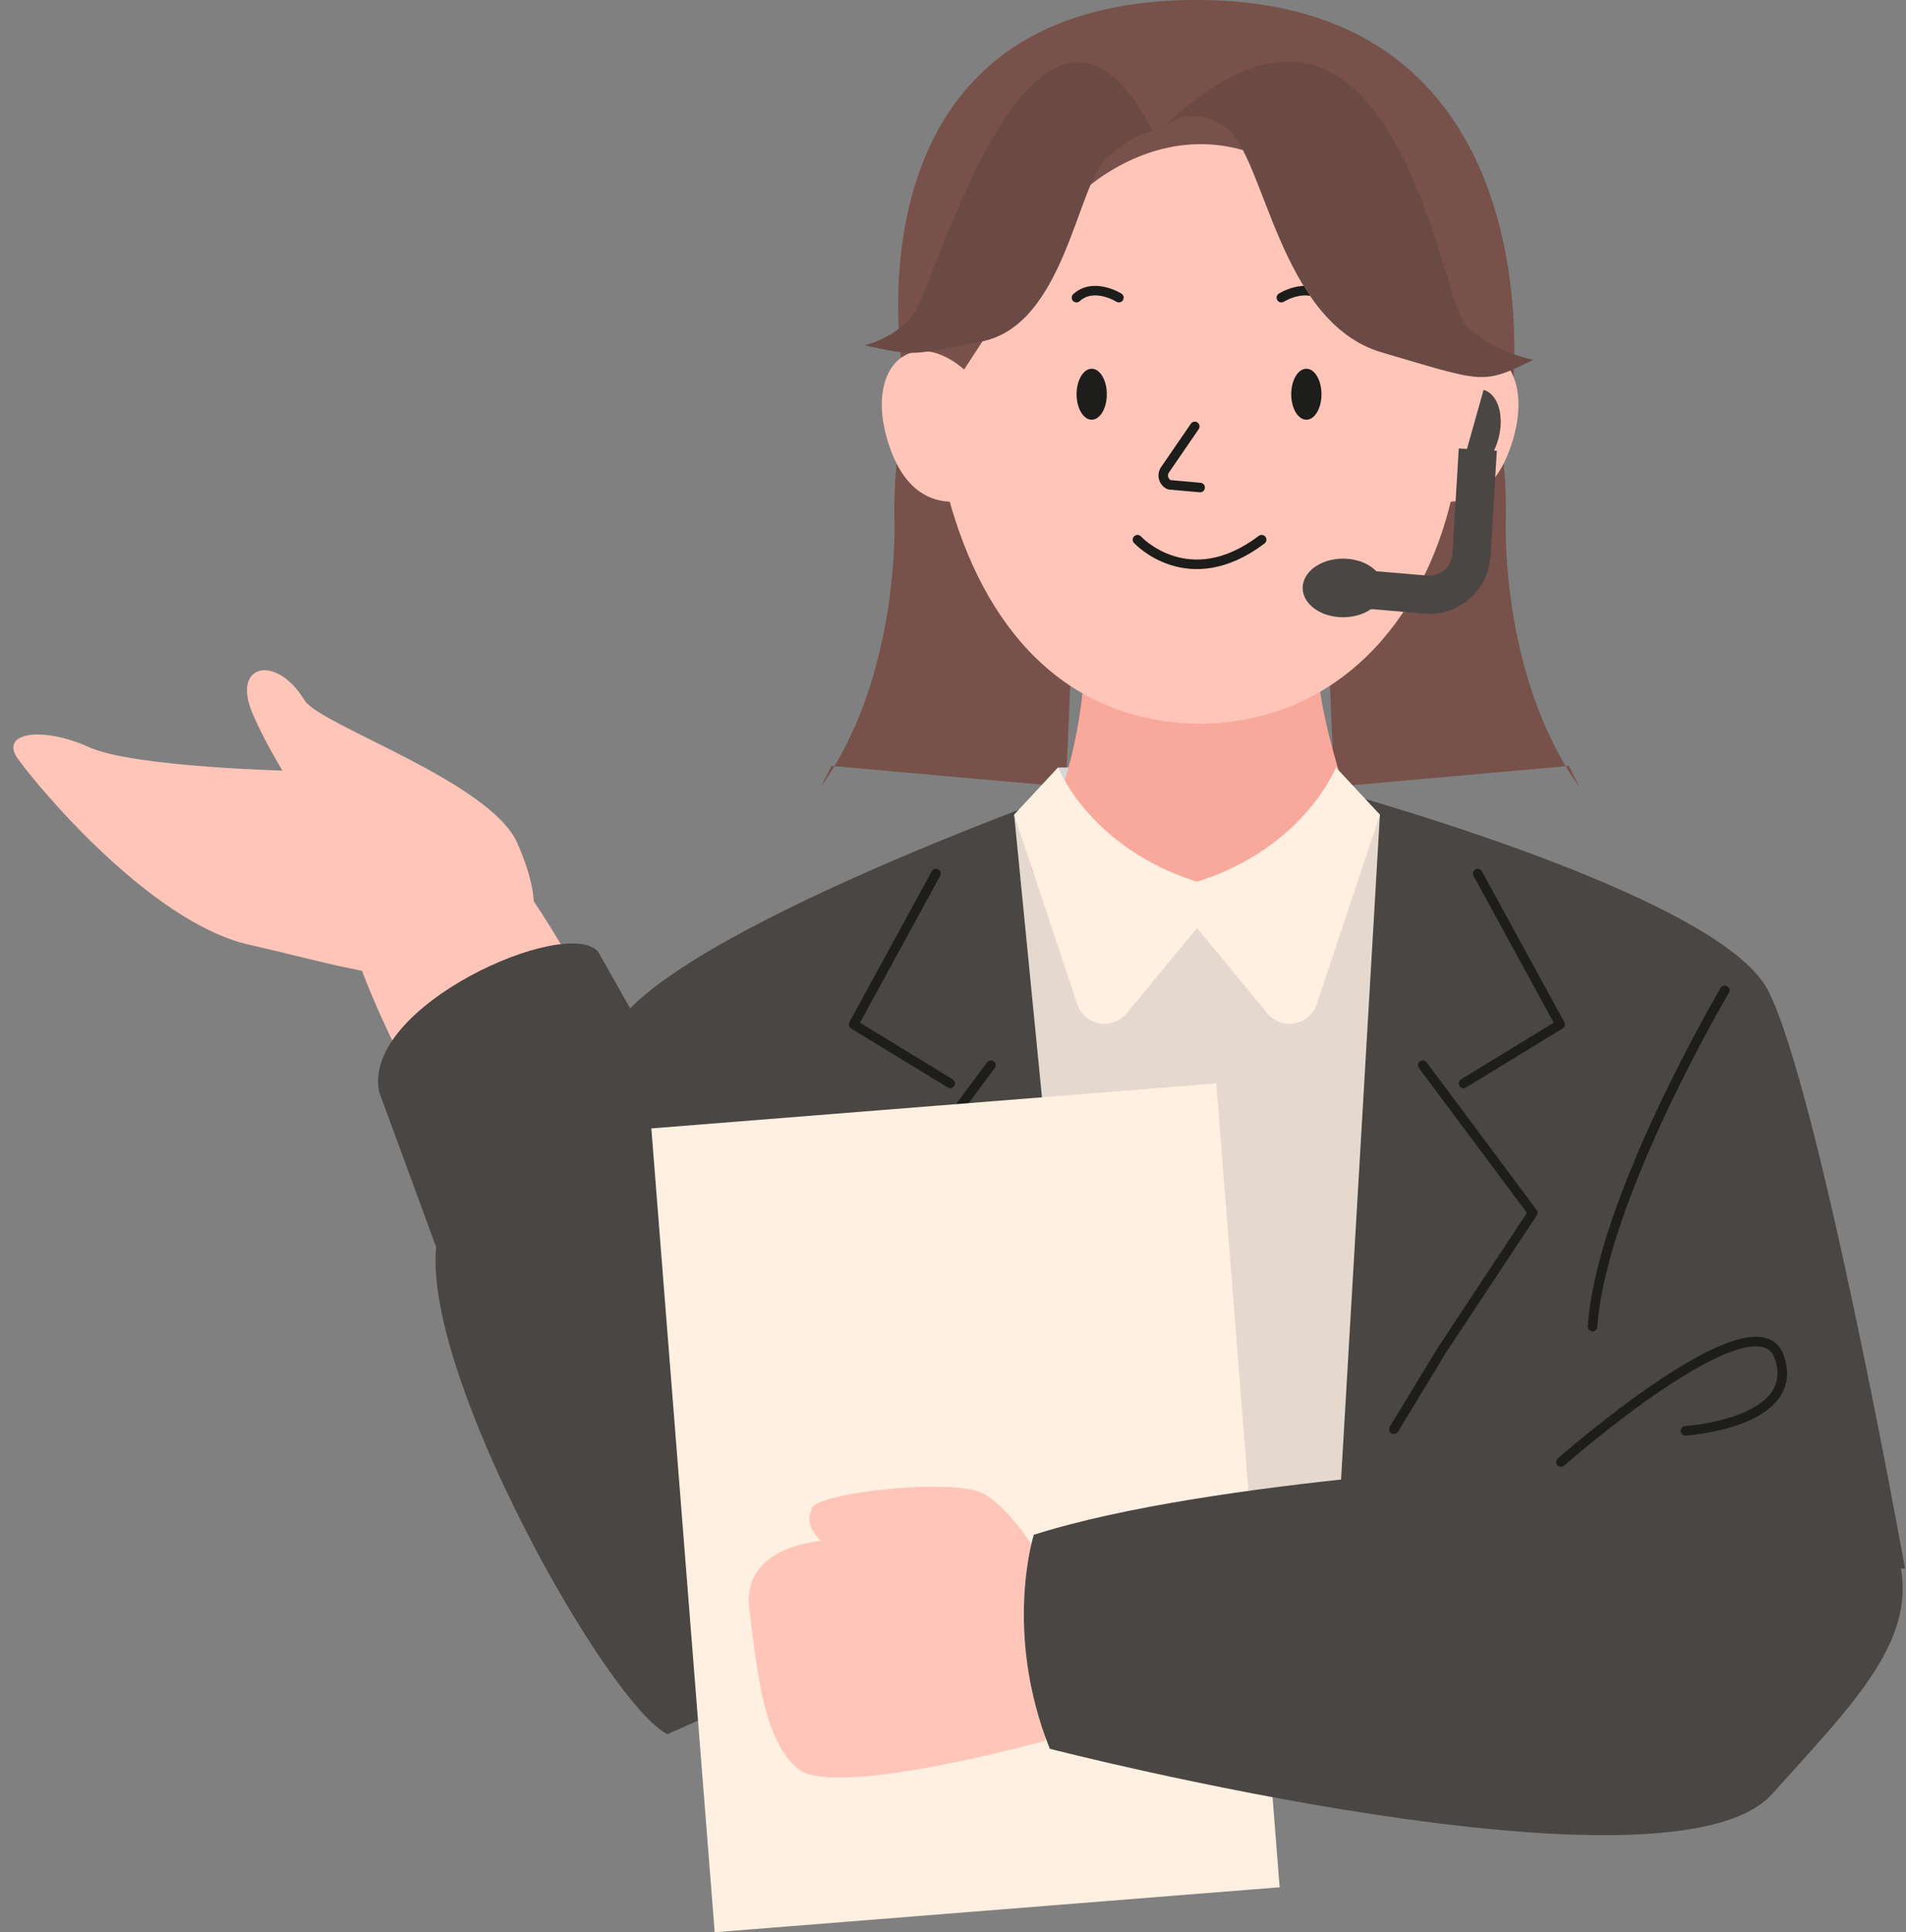 <svg viewBox="0 0 150 152" fill="none" xmlns="http://www.w3.org/2000/svg">
<rect x="0" y="0" width="150" height="152" fill="#808080" stroke="none"/>
<g clip-path="url(#clip0_84_104)">
<path d="M123.462 60.251L105.019 61.893L103.249 21.984L109.922 16.325C109.922 16.325 118.76 25.734 118.507 40.709C118.507 40.709 117.959 53.03 124.291 61.898" fill="#77514A"/>
<path d="M65.435 60.251L83.878 61.893L85.649 21.984L78.975 16.325C78.975 16.325 70.138 25.734 70.39 40.709C70.39 40.709 70.938 53.03 64.606 61.898" fill="#77514A"/>
<path d="M139.137 77.908C135.119 70.084 103.08 61.616 103.08 61.616H85.822C85.822 61.616 52.158 73.391 48.14 81.215C44.122 89.039 43.466 120.301 43.466 120.301L87.789 123.391H149.923C149.923 123.391 143.155 85.736 139.142 77.912L139.137 77.908Z" fill="#494644"/>
<path d="M88.501 60.374H83.274L83.902 66.984L88.501 60.374Z" fill="#D6D6D6"/>
<path d="M99.905 60.374H105.131L104.504 66.984L99.905 60.374Z" fill="#D6D6D6"/>
<path d="M108.597 64.095L105.131 123.387H85.653L79.813 64.095H108.597Z" fill="#E5D9CF"/>
<path d="M106.855 65.441C105.698 61.658 103.408 55.316 103.67 50.753H85.302C85.564 55.316 84.08 62.011 82.117 65.441C80.394 68.447 81.495 68.776 81.495 68.776L91.292 69.995H97.68L105.047 68.437C105.047 68.437 108.246 69.995 106.855 65.441Z" fill="#F9A99B"/>
<path d="M107.609 6.84C107.529 6.793 107.449 6.742 107.37 6.695C99.703 2.037 89.194 2.037 81.527 6.695C81.448 6.742 81.368 6.793 81.288 6.84C75.584 10.392 72.306 16.09 72.62 22.003C72.62 22.036 72.62 22.074 72.624 22.107L72.835 24.421L74.624 39.043C77.401 49.342 83.747 56.812 94.449 56.939C105.15 56.812 111.988 48.974 114.273 39.043L116.062 24.421L116.273 22.107C116.273 22.074 116.273 22.036 116.278 22.003C116.591 16.09 113.313 10.392 107.609 6.84Z" fill="#FFC5B8"/>
<path d="M87.106 31.013C87.106 32.118 86.572 33.017 85.916 33.017C85.26 33.017 84.726 32.118 84.726 31.013C84.726 29.907 85.26 29.008 85.916 29.008C86.572 29.008 87.106 29.907 87.106 31.013Z" fill="#1D1D1B"/>
<path d="M102.809 33.017C103.466 33.017 103.999 32.119 103.999 31.013C103.999 29.906 103.466 29.008 102.809 29.008C102.151 29.008 101.619 29.906 101.619 31.013C101.619 32.119 102.151 33.017 102.809 33.017Z" fill="#1D1D1B"/>
<path d="M88.057 23.415C88.057 23.415 86.08 22.173 84.717 23.415" stroke="#1D1D1B" stroke-width="0.75" stroke-linecap="round" stroke-linejoin="round"/>
<path d="M100.841 23.415C100.841 23.415 102.818 22.173 104.181 23.415" stroke="#1D1D1B" stroke-width="0.75" stroke-linecap="round" stroke-linejoin="round"/>
<path d="M94.028 33.544L91.723 36.903C91.395 37.312 91.545 37.923 92.018 38.135L94.449 38.352" stroke="#1D1D1B" stroke-width="0.75" stroke-linecap="round" stroke-linejoin="round"/>
<path d="M89.517 42.454C89.517 42.454 93.517 46.815 99.291 42.454" stroke="#1D1D1B" stroke-width="0.75" stroke-linecap="round" stroke-linejoin="round"/>
<path d="M105.131 60.374C105.131 60.374 102.181 67.925 91.704 69.995L99.745 79.714C100.879 81.083 103.071 80.674 103.637 78.985L108.602 64.09L105.136 60.369L105.131 60.374Z" fill="#FFF0E1"/>
<path d="M83.274 60.374C83.274 60.374 86.225 67.925 96.701 69.995L88.66 79.714C87.527 81.083 85.335 80.674 84.768 78.985L79.804 64.09L83.269 60.369L83.274 60.374Z" fill="#FFF0E1"/>
<path d="M46.22 104.357C46.22 104.357 56.575 99.671 52.556 89.787C52.556 89.787 50.229 84.268 48.135 81.21C47.138 79.757 41.541 68.734 38.361 66.603C34.853 64.255 30.001 70.823 28.784 70.597C24.339 69.778 32.217 84.527 32.217 84.527C32.217 84.527 33.242 95.954 38.553 101.741L46.22 104.352V104.357Z" fill="#FFC5B8"/>
<path d="M75.982 125.984L52.519 136.423C47.779 134 33.298 108.257 34.329 98.109L29.837 85.887C28.437 79.121 44.656 71.975 47.081 74.883L75.982 125.984Z" fill="#494644"/>
<path d="M23.29 60.651C23.29 60.651 10.547 60.393 6.973 58.765C3.4 57.137 -0.108 57.579 1.419 59.71C2.941 61.837 11.839 72.573 19.618 74.318C27.397 76.064 35.242 78.839 38.993 74.873C38.993 74.873 44.459 74.817 40.712 66.32C38.577 61.475 25.135 57.033 23.955 55.076C21.768 51.449 18.195 52.193 19.871 56.116C21.548 60.04 24.714 64.439 24.714 64.439" fill="#FFC5B8"/>
<path d="M116.296 68.72L122.778 80.585L115.177 85.228" stroke="#1D1D1B" stroke-width="0.75" stroke-linecap="round" stroke-linejoin="round"/>
<path d="M111.969 83.793L120.628 95.399L113.505 106.163L109.697 112.43" stroke="#1D1D1B" stroke-width="0.75" stroke-linecap="round" stroke-linejoin="round"/>
<path d="M73.659 68.72L67.178 80.585L74.783 85.228" stroke="#1D1D1B" stroke-width="0.75" stroke-linecap="round" stroke-linejoin="round"/>
<path d="M77.987 83.793L69.332 95.399L76.451 106.163L80.263 112.43" stroke="#1D1D1B" stroke-width="0.75" stroke-linecap="round" stroke-linejoin="round"/>
<path d="M95.719 85.227L51.259 88.766L56.246 151.999L100.706 148.461L95.719 85.227Z" fill="#FFF0E1"/>
<path d="M82.188 123.133C82.188 123.133 79.799 118.767 77.354 117.483C74.905 116.198 63.468 117.506 63.876 118.795C63.876 118.795 63.141 119.802 64.616 121.227C64.616 121.227 58.345 121.585 58.968 126.553C59.591 131.521 60.096 136.884 62.785 139.133C65.674 141.546 82.258 136.931 82.258 136.931L82.183 123.128L82.188 123.133Z" fill="#FFC5B8"/>
<path d="M82.614 137.566C82.614 137.566 131.414 150.109 139.469 141.118C147.525 132.128 153.852 126.355 146.466 117.158C139.081 107.96 122.839 115.008 122.839 115.008C122.839 115.008 95.395 116.269 81.359 120.733C81.359 120.733 78.942 128.35 82.614 137.562V137.566Z" fill="#494644"/>
<path d="M135.737 77.908C135.737 77.908 125.977 94.402 125.335 104.357" stroke="#1D1D1B" stroke-width="0.75" stroke-linecap="round" stroke-linejoin="round"/>
<path d="M122.844 115.013C122.844 115.013 138.186 101.511 140.022 106.733C141.858 111.955 132.646 112.557 132.646 112.557" stroke="#1D1D1B" stroke-width="0.75" stroke-linecap="round" stroke-linejoin="round"/>
<path d="M84.717 15.506C84.717 15.506 93.521 6.299 103.974 15.262C114.428 24.224 115.177 29.921 115.177 29.921L119.008 31.012C119.008 31.012 122.829 0 94.177 0C65.524 0 71.13 29.77 71.13 29.77L75.72 29.305L84.717 15.506Z" fill="#77514A"/>
<path d="M112.751 29.3L110.845 38.653C110.845 38.653 116.385 41.918 118.793 35.416C121.195 28.91 117.078 25.273 112.751 29.305V29.3Z" fill="#FFC5B8"/>
<path d="M76.146 29.3L78.052 38.653C78.052 38.653 72.512 41.918 70.105 35.416C67.702 28.91 71.819 25.273 76.146 29.305V29.3Z" fill="#FFC5B8"/>
<path d="M91.297 10.261C91.297 10.261 93.46 7.847 96.5 10.058C99.539 12.27 100.645 25.348 108.747 27.724C116.849 30.1 116.629 30.288 120.67 28.303C120.67 28.303 117.181 27.63 115.252 25.442C113.327 23.255 109.388 -7.297 91.292 10.265L91.297 10.261Z" fill="#6B4A46"/>
<path d="M90.73 10.326C90.73 10.326 89.48 10.336 87.11 12.415C84.735 14.495 83.808 25.626 77.195 26.877C71.805 27.893 72.184 28.077 68.03 27.16C68.03 27.16 70.512 26.647 72.001 24.567C73.491 22.488 81.724 -7.01 90.73 10.326Z" fill="#6B4A46"/>
<path d="M116.756 30.669C117.908 30.994 118.423 32.739 117.908 34.565C117.398 36.39 116.048 37.608 114.896 37.279" fill="#494644"/>
<path d="M107.824 46.401L112.217 46.773C114.072 46.928 115.692 45.521 115.804 43.654L116.301 35.369" stroke="#494644" stroke-width="3" stroke-miterlimit="10"/>
<path d="M105.698 48.556C107.454 48.556 108.878 47.524 108.878 46.251C108.878 44.977 107.454 43.945 105.698 43.945C103.942 43.945 102.518 44.977 102.518 46.251C102.518 47.524 103.942 48.556 105.698 48.556Z" fill="#494644"/>
</g>
<defs>
<clipPath id="clip0_84_104">
<rect width="149.918" height="152" fill="white"/>
</clipPath>
</defs>
</svg>

